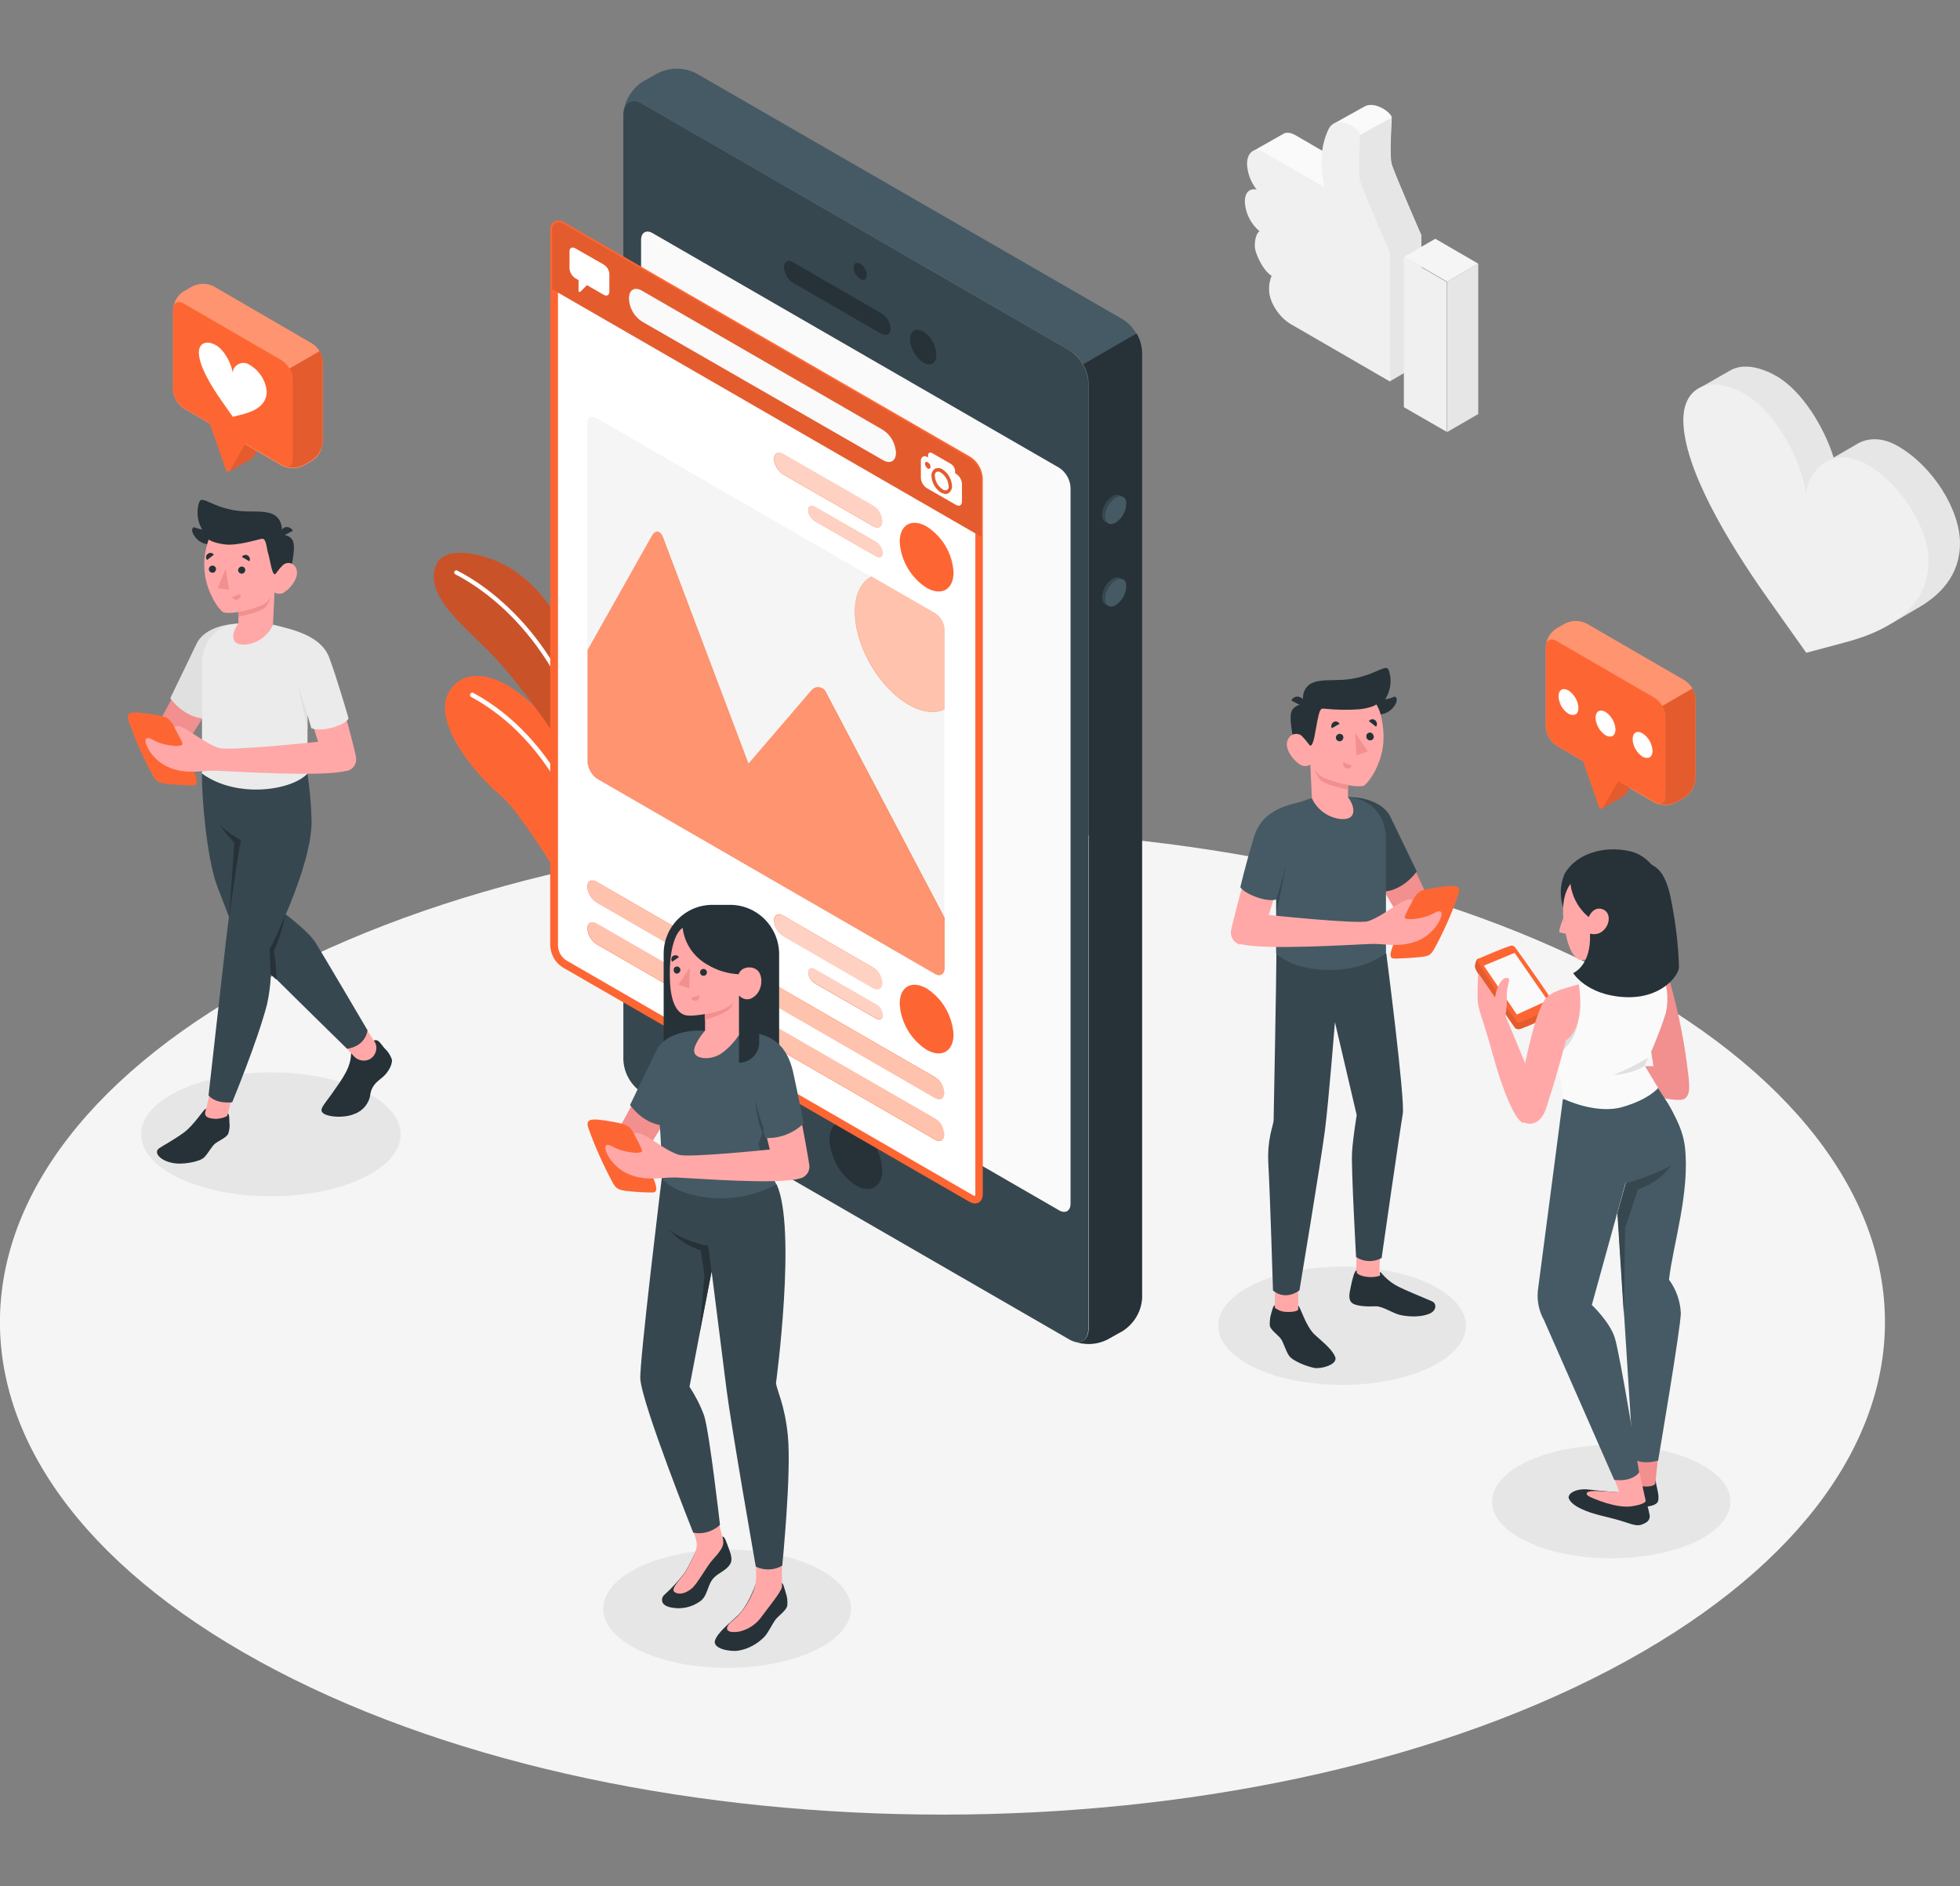 <?xml version="1.0" encoding="utf-8"?>
<!-- Generator: Adobe Illustrator 24.0.3, SVG Export Plug-In . SVG Version: 6.00 Build 0)  -->
<svg version="1.1" xmlns="http://www.w3.org/2000/svg" xmlns:xlink="http://www.w3.org/1999/xlink" x="0px" y="0px"
	 viewBox="0 0 629.8 605.9" style="enable-background:new 0 0 629.8 582.9;" xml:space="preserve">
<rect x="0" y="0" width="629.8" height="605.9" fill="#808080" stroke="none"/>
<style type="text/css">
		.st0{fill:#F5F5F5;}
	.st1{fill:#E6E6E6;}
	.st2{fill:#FD6633;}
	.st3{fill:#FFFFFF;}
	.st4{opacity:0.2;enable-background:new    ;}
	.st5{fill:#F28F8F;}
	.st6{fill:#E0E0E0;}
	.st7{fill:#263238;}
	.st8{fill:#FFA8A7;}
	.st9{fill:#37474F;}
	.st10{fill:#EBEBEB;}
	.st11{fill:#455A64;}
	.st12{opacity:0.1;enable-background:new    ;}
	.st13{fill:#FAFAFA;}
	.st14{fill:#FFFFFF;stroke:#FD6633;stroke-miterlimit:10;}
	.st15{fill:#FD6633;stroke:#FD6633;stroke-miterlimit:10;}
	.st16{opacity:0.7;}
	.st17{opacity:0.3;}
	.st18{opacity:0.6;}
	.st19{opacity:0.3;fill:#FFFFFF;enable-background:new    ;}
	.st20{fill:#F0F0F0;}

	
	#Capa_2a { animation: floatTwo 10s ease-in-out infinite forwards 0s; }
	#Capa_3a { animation: floatLeftA 8s ease-in-out infinite forwards 0.5s; }
	#Capa_4a {  }
	#Capa_5a { animation: float 6s ease-in-out infinite forwards 0s; }
	#Capa_6a { animation: float 12s ease-in-out infinite forwards 0.7s; }
	#Capa_8a { animation: float 6s ease-in-out infinite forwards 0s; }
	#Capa_7a { animation: floatTwo 5s ease-in-out infinite forwards 0.3s; }

	@keyframes float {
	0% { transform: translateY(0px); }
	50% { transform: translateY(-40px); }
	100% { transform: translateY(0px); }
	}

	@keyframes floatTwo {
	0% { transform: translateY(0px); }
	50% { transform: translateY(-20px); }
	100% { transform: translateY(0px); }
	}

	@keyframes floatLeftA {
	0% { transform: translateX(0px); }
	50% { transform: translateX(-60px); }
	100% { transform: translateX(0px); }
	}

</style>
<g id="Capa_1a">
	<g transform="translate(0 244.583)">
		<path class="st0" d="M517,292c-118.3,61.8-310,61.8-428.3,0s-118.3-161.9,0-223.7s310-61.8,428.3,0S635.2,230.2,517,292z"/>
	</g>
	<g transform="translate(45.336 322.593)">
		<ellipse class="st1" cx="41.7" cy="41.8" rx="41.7" ry="19.9"/>
		<ellipse class="st1" cx="472.4" cy="159.8" rx="38.3" ry="18.2"/>
		<ellipse class="st1" cx="188.3" cy="194.2" rx="39.8" ry="19"/>
		<ellipse class="st1" cx="385.9" cy="103.3" rx="39.8" ry="19"/>
	</g>
	<g transform="translate(139.422 155.602)">
		<path class="st2" d="M57.5,162.4c-1-11.7-27.8-55.6-36-62.4S-1.2,76,5.1,66.2s24.6-5.4,41.8,25c13.4,23.6,17.5,75.8,17.5,75.8
			L57.5,162.4z"/>
		<path class="st3" d="M61.2,161.3h0.1c0.4-0.1,0.6-0.4,0.6-0.8c0,0,0,0,0,0c-7.6-49-23.7-79.6-49.2-93.5c-0.3-0.2-0.8-0.1-1,0.3
			c-0.2,0.3-0.1,0.8,0.3,1l0,0c25.1,13.7,41,43.9,48.5,92.5C60.5,161.1,60.8,161.3,61.2,161.3z"/>
		<path class="st2" d="M54.8,105.6c0,0-21.5-37.2-39.4-54.2C5.6,42-0.5,35.9,0,28.7c0.4-5.4,4.9-8.3,14.6-5.9
			C33.9,27.5,44.3,47.1,50.9,69C55.6,84.4,54.8,105.6,54.8,105.6z"/>
		<path class="st4" d="M54.8,105.6c0,0-21.5-37.2-39.4-54.2C5.6,42-0.5,35.9,0,28.7c0.4-5.4,4.9-8.3,14.6-5.9
			C33.9,27.5,44.3,47.1,50.9,69C55.6,84.4,54.8,105.6,54.8,105.6z"/>
		<path class="st3" d="M52.3,99.5h0.1c0.4-0.1,0.7-0.4,0.6-0.8c-7.7-48.4-36.8-66.6-45.5-71c-0.3-0.2-0.8,0-0.9,0.3
			c-0.2,0.3,0,0.8,0.3,0.9c0,0,0,0,0,0c8.6,4.4,37.2,22.3,44.8,70C51.7,99.3,52,99.5,52.3,99.5z"/>
	</g>
	<g transform="translate(41.112 138.598)">
		<path class="st5" d="M15,84.2L9.5,94.3l8.5,7.3l7.8-12.4L15,84.2z"/>
		<path class="st6" d="M35.6,61.8c-5.4,0-11.4,2-13.5,6.3l-8.5,17.6c0,0,4.8,7.1,12.4,6.5L35.6,61.8z"/>
		<path class="st2" d="M15.4,95.8c-1.6-3-2-3.1-2.9-3.8s-6.8-1.5-9.2-1.7c-2.8-0.2-3.9,0.3-3.1,2.7c2.2,6.2,4.8,12.1,8,17.9
			c0.8,1,0.9,1.9,4.1,2.3c3,0.3,6.7,0.5,7.8,0.5s2.6,0.4,1.7-2.9c-1.3-3.7-2.7-7.3-4.4-10.8C16.2,97.3,15.4,95.8,15.4,95.8z"/>
		<path class="st7" d="M79,195.7c1.4-0.7,2.2,1,3.4,2.4c1.1,1,1.9,2.2,2.4,3.6c0.3,1.6-1.2,4.2-2.8,5.6s-3.5,2.4-4.1,5.5
			c-0.3,2.9-2.3,5.4-5,6.4c-3.5,1.5-8.3,1-9.9,0c-1.9-1.2-0.2-2.6,2.5-6.4c3.5-5,6.2-8.5,6.2-13.2L79,195.7z"/>
		<path class="st8" d="M76.3,191.6l2.8,4.2c1.3,1.8,0.8,4.3-1,5.6l-0.1,0.1c-1.8,1.1-4.1,0.7-5.5-0.9l-4.5-4.9L76.3,191.6z"/>
		<path class="st9" d="M23.8,110c-0.2,5.3,1.3,26.9,5,36.4s5.8,15.5,7,17.4s34.6,34.5,34.6,34.5s5.6-0.4,6.6-5.9
			c0,0-13.7-23.3-16.6-28s-13.5-12.1-13.5-12.1l1-41.7L23.8,110z"/>
		<path class="st8" d="M73.3,104.8c0-0.9-2.8-11.5-4.2-16.3L58.7,92l2.4,7.7l9.1,9.4C72.3,108.7,73.6,106.8,73.3,104.8z"/>
		
			<rect x="23.6" y="214" transform="matrix(0.222 -0.975 0.975 0.222 -189.725 197.442)" class="st8" width="10.5" height="7.2"/>
		<path class="st9" d="M23.8,110h33.9c0.7,4.9,1.2,9.9,1.3,14.9c0.3,14.7-13.4,41.3-13.4,41.3c0.7,5.9,0.4,11.9-0.9,17.8
			c-3,11.7-11.2,31.5-11.2,31.5s-5.1,0.7-7.6-2.2c0,0,4.5-40.2,5.7-50.5c1.3-11.2,4.7-31.5,4.7-31.5c-2.2-2.2-4.3-4.7-6.1-7.3
			C27.1,119.9,24.9,115.1,23.8,110"/>
		<path class="st10" d="M46.8,62.1c6.5,1.6,15.3,3.6,17.9,10.6s6.2,19.5,6.2,19.5c-1.4,2.5-9.2,4.5-12,3.1L57.7,91v18.9
			c-5.1,5.5-22.8,8.1-33.9,0V74.6c0-5.6,3.1-12.4,11.8-12.9L46.8,62.1z"/>
		<path class="st6" d="M57.7,91.1l-3.3-10.3l3.3,14.8V91.1z"/>
		<path class="st7" d="M49.2,33.2c1.2-0.1,2.4,0.3,3.2,1.1c1.4,1.4,1.1,4,0,10l-4.2,0.5L49.2,33.2z"/>
		<path class="st7" d="M24.5,31.5c-0.9,0-1.8-0.2-2.6-0.5c-1.3-0.7-1.6,0.7-0.9,2c1,1.9,2.8,3.1,4.9,3.3c0-0.2,1.2-3.3,1.2-3.3
			L24.5,31.5z"/>
		<path class="st8" d="M47.2,44.8c0.6,0.4,1.5-0.8,2.3-1.6c1-1.1,2.7-1.3,3.8-0.3c0.3,0.3,0.6,0.6,0.7,1c1.3,2.7-1.6,6.3-3.4,7.5
			c-1,0.9-2.4,1-3.5,0.3l-0.5,10.4c-1.5,3.4-4.7,5.8-8.3,6.3c-6.1,0.8-4.8-4.2-2.8-6.7V58c-1.5,0.3-3.1,0.4-4.6,0.2
			c-0.8-0.2-2.7-2.5-3.9-5.1c-2.6-5.1-3.2-11.1-1.6-16.6c2.2-9.3,12.2-9.6,18.1-5.8S47.2,44.8,47.2,44.8z"/>
		<path class="st7" d="M47.2,45.9c0.3,0,1.5-2,2.3-2.7c1.1-1-0.3-9.9-0.3-9.9c0.6-1.9,0.2-4.1-1.1-5.6c-2.1-2.3-6.3-1.9-9.3-2
			c-3.7,0-7.4-0.7-10.9-2.2c-4.3-1.9-4.6-2.1-5.2-0.2c-0.8,3.2-0.2,6.6,1.8,9.1l1.4,2.3c0,0,1.3,1.1,5.3,1.6s10.9-1.7,11.7-1.8
			c1.2-0.2,1.4,1,2,4.1C45.7,41.2,46.2,45.8,47.2,45.9z"/>
		<path class="st7" d="M49.2,33.9l3.8-2c-0.5-1-1.8-1.5-2.8-1c0,0,0,0,0,0C49.1,31.5,48.7,32.8,49.2,33.9L49.2,33.9z"/>
		<path class="st5" d="M35.6,58c2.6-0.5,5.1-1.2,7.6-2.2c1.2-0.6,2.1-1.6,2.7-2.7c-0.3,1.2-0.8,2.2-1.6,3.2
			c-1.4,1.8-8.8,3.2-8.8,3.2L35.6,58z"/>
		<path class="st7" d="M35.4,44.6c0,0.6,0.6,1.1,1.2,1.1c0.6,0,1.1-0.6,1.1-1.2c0-0.6-0.5-1.1-1.1-1.1C35.9,43.4,35.4,44,35.4,44.6
			C35.4,44.6,35.4,44.6,35.4,44.6z"/>
		<path class="st7" d="M36.6,40.3l2.4,1.4c0.4-0.7,0.1-1.5-0.6-1.9C37.8,39.5,37,39.7,36.6,40.3z"/>
		<path class="st5" d="M36.1,52.2l-2.6,1c0.3,0.7,1.1,1.1,1.8,0.8S36.4,52.9,36.1,52.2z"/>
		<path class="st7" d="M25.4,41.3l2.2-1.7c-0.4-0.6-1.3-0.8-1.9-0.3C25,39.7,24.9,40.6,25.4,41.3C25.3,41.2,25.3,41.2,25.4,41.3z"/>
		<path class="st7" d="M26,44.3c0,0.6,0.6,1.1,1.2,1.1c0.6,0,1.1-0.6,1.1-1.2c0-0.6-0.5-1.1-1.1-1.1C26.5,43.1,26,43.6,26,44.3z"/>
		<path class="st5" d="M31.4,44.1l1.1,6.7l-3.7-0.4L31.4,44.1z"/>
		<path class="st7" d="M24.9,218.5l0.2-1c-0.7,0.1-3.9,5.4-7.1,7.7c-3.4,2.5-6.4,4-8,5.1c-2.1,1.5,0.9,4.6,6,4.9
			c2.5,0.1,7.1-0.6,8.5-2s2.4-3.6,3.6-4.5s3.4-1.8,4.1-3c0.4-1.2,0.6-2.5,0.4-3.8c0-1.3-0.1-2.8-0.5-2.8l-0.2,0.8
			c-1.3,0.7-2.8,1-4.2,0.9C26.6,220.7,24.3,220.5,24.9,218.5z"/>
		<path class="st7" d="M32.5,156c0,0,3-21.4,3.8-24.7c-2.4-1.3-4.7-2.9-6.7-4.8c1.4,2,2.9,3.9,4.6,5.7L32.5,156z"/>
		<path class="st7" d="M50.6,155.2c0,0-3.6,9-5.1,11c0,0,0.4,6.9,0.3,8.2l1.9,1.7c0-3.1-0.2-6.2-0.8-9.2
			C48.6,163.1,49.8,159.2,50.6,155.2z"/>
		<path class="st8" d="M61.1,99.7c0,0-28.5,3-31.8,2s-7.8-4.3-10.2-5.8S15,94.4,15,95s2.1,3.7,2.5,5s-2.2,1.3-5.8,0.5
			s-5-2.8-5.9-1.7s2,7.1,7.8,9.3s10.2,0.7,15.1,0.9s34.8,2.1,41.5,0c0.4-2.2-0.5-4.4-2.3-5.7C65.9,101.7,63.6,100.5,61.1,99.7z"/>
	</g>
	<g transform="translate(395.546 192.64)">
		<path class="st5" d="M58.8,86.1l4.6,9.9l-8.5,7.3l-7.4-12.5L58.8,86.1z"/>
		<path class="st9" d="M37.7,63.4c5.4,0,11.4,2,13.5,6.3s8.5,17.6,8.5,17.6s-4.8,7.1-12.4,6.5L37.7,63.4z"/>
		<rect x="14.1" y="220.6" class="st8" width="7.5" height="11"/>
		
			<rect x="38.7" y="208.9" transform="matrix(3.437623e-02 -0.999 0.999 3.437623e-02 -169.903 249.525)" class="st8" width="11" height="7.5"/>
		<path class="st9" d="M14.6,113.6c0,7.2-0.9,53.7-0.9,53.7c-0.2,2.1-2.1,5.9-1.7,13.8c0.6,10.8,1.5,40.8,1.5,40.8s3.5,3.5,8.5,0
			c0,0,6.8-40.8,8.2-51.5c1.2-9.3,3.2-34.7,3.2-34.7l7,29.9c0,0-1.2,7.1-1.5,12s1.3,33.6,1.3,33.6c2.5,1.6,5.6,1.7,8.2,0.3
			c0,0,6-41.8,6.8-46.3s-5.3-51.6-5.3-51.6L14.6,113.6z"/>
		<path class="st11" d="M25.9,63.8h-0.1c-6.7,1.7-11.3,7.7-11.3,14.5v35.3c5.3,5.7,23.7,8.5,35.3,0V76.9c0-5.9-3.3-12.9-12.3-13.4
			L25.9,63.8z"/>
		<path class="st7" d="M23.4,33.7c-1.2-0.1-2.4,0.3-3.3,1.2c-1.4,1.4-1.1,4.2,0,10.4l4.4,0.5L23.4,33.7z"/>
		<path class="st7" d="M49.1,32c0.9,0,1.9-0.2,2.8-0.6c1.4-0.8,1.7,0.8,1,2.1c-1,1.9-2.9,3.2-5.1,3.4c0-0.2-1.3-3.4-1.3-3.4L49.1,32
			z"/>
		<path class="st8" d="M25.5,45.8c-0.7,0.4-1.6-0.9-2.4-1.7c-1-1.2-2.8-1.3-4-0.3c-0.3,0.3-0.6,0.7-0.8,1.1
			c-1.4,2.8,1.7,6.6,3.5,7.8c1,0.9,2.5,1,3.7,0.3l0.5,10.8c1.6,3.5,4.9,6,8.7,6.6c6.3,0.9,5-4.4,2.9-6.9v-3.9
			c1.6,0.3,3.2,0.4,4.8,0.3c0.8-0.2,2.8-2.6,4.1-5.3c1.4-3,3.8-8.3,1.7-17.3c-2.3-9.7-12.7-10-18.8-6.1S25.5,45.8,25.5,45.8z"/>
		<path class="st7" d="M25.5,46.9c-0.3,0-1.6-2.1-2.4-2.8c-1.1-1,0.3-10.3,0.3-10.3s-1.1-3.5,1.1-5.9s6.6-1.9,9.7-2.1
			c3.9,0,7.7-0.8,11.3-2.3c4.5-1.9,4.8-2.2,5.4-0.2c0.9,3.3,0.2,6.8-1.9,9.5l-2.2,0.8c0,0-1.2,1.1-5.4,1.6
			c-3.9,0.3-7.7,0.2-11.6-0.2c-1.2-0.2-1.4,1-2.1,4.2C27.1,42.1,26.6,46.9,25.5,46.9z"/>
		<path class="st7" d="M23.4,34.5l-4-2.1c0.5-1.1,1.8-1.6,2.9-1c0,0,0.1,0,0.1,0C23.5,32,24,33.3,23.4,34.5z"/>
		<path class="st5" d="M37.6,59.5c-2.7-0.5-5.4-1.3-7.9-2.3c-1.2-0.6-2.2-1.6-2.8-2.8c0.3,1.2,0.9,2.3,1.6,3.3
			c1.5,1.9,9.1,3.3,9.1,3.3L37.6,59.5z"/>
		<path class="st7" d="M36.1,44.3c0,0.7-0.6,1.2-1.2,1.2c-0.7,0-1.2-0.6-1.2-1.2c0-0.6,0.6-1.2,1.2-1.2
			C35.6,43.1,36.2,43.6,36.1,44.3z"/>
		<path class="st7" d="M34.9,39.9l-2.5,1.4c-0.4-0.7-0.1-1.6,0.6-2C33.7,38.9,34.5,39.2,34.9,39.9C34.9,39.9,34.9,39.9,34.9,39.9
			L34.9,39.9z"/>
		<path class="st5" d="M36.1,52.3l2.7,1c-0.2,0.7-1,1.1-1.8,0.9c0,0,0,0,0,0C36.2,53.9,35.8,53,36.1,52.3z"/>
		<path class="st7" d="M46.6,40.8l-2.3-1.8c0.5-0.6,1.3-0.8,2-0.3c0,0,0,0,0,0C47,39.3,47.1,40.2,46.6,40.8L46.6,40.8z"/>
		<path class="st7" d="M45.9,44c0,0.7-0.5,1.2-1.2,1.2c-0.7,0-1.2-0.6-1.2-1.2c-0.1-0.7,0.4-1.2,1-1.3s1.2,0.4,1.3,1
			C45.9,43.8,45.9,43.9,45.9,44L45.9,44z"/>
		<path class="st5" d="M39.9,42.9l0.4,7.1l3.7-1.3L39.9,42.9z"/>
		<path class="st7" d="M21.6,227.9v-1.1c0.7,0.3,2.4,6.7,5.4,9.4c2.4,2.2,5.6,4.7,6.5,7.1s-4.5,3.9-6.7,3.5c-2.6-0.5-7.1-2.3-8.2-4
			s-1.7-4.2-2.6-5.4s-3-2.6-3.5-4c-0.1-1.3,0-2.7,0.4-4c0.4-1.3,0.7-2.8,1.2-2.7v0.8c1.1,0.8,2.4,1.3,3.8,1.3
			C19,228.9,21.7,228.7,21.6,227.9z"/>
		<path class="st7" d="M47.8,216c0.4,0,0.7,0.6,1.6,1.5c1.3,1.3,2.8,2.4,4.4,3.2c2.8,1.4,8.3,3.6,10.8,4.7c1.5,0.7,1.4,2.6-0.1,3.6
			s-5.5,1.8-10.1,0.8c-2.5-0.6-5.8-2.9-7.9-2.8s-6,0.1-7.5-1s-0.9-3.3-0.5-5.3s1.2-5.4,1.9-5.2v0.7c0.9,1.4,5.5,1.9,7.5,0.9
			L47.8,216z"/>
		<path class="st2" d="M57.9,97.5c1.6-3,2-3.1,2.9-3.8s6.8-1.5,9.2-1.7c2.8-0.2,3.9,0.3,3.1,2.7c-2.2,6.2-4.8,12.1-8,17.9
			c-0.8,1-0.9,1.9-4.1,2.2s-6.7,0.5-7.8,0.5s-2.6,0.3-1.6-2.9c1.3-3.7,2.7-7.3,4.4-10.8C57.1,99,57.9,97.5,57.9,97.5z"/>
		<path class="st8" d="M0,106.4c0.1-0.9,2.8-11.5,4.2-16.3l10.3,3.6l-2.4,7.7l-9.1,9.4C1.1,110.4-0.3,108.5,0,106.4z"/>
		<path class="st8" d="M12.2,101.3c0,0,28.5,3,31.8,2s7.8-4.4,10.2-5.8s4.1-1.5,4.1-0.9s-2.1,3.7-2.5,5s2.2,1.3,5.8,0.5
			s5-2.8,5.9-1.7s-2,7.1-7.8,9.3s-10.2,0.7-15.1,0.9s-34.8,2.1-41.5,0c-0.4-2.2,0.5-4.4,2.3-5.7C7.5,103.4,9.8,102.1,12.2,101.3z"/>
		<path class="st11" d="M23.6,64.6C19.1,66,10.2,66.8,7.3,76.5S3,92.4,3,92.4c1.7,2.3,8.5,4.9,11.6,3.9L23.6,64.6z"/>
		<path class="st9" d="M14.6,96.3l3.1-10.9l-3.1,15.3V96.3z"/>
	</g>
	<g transform="translate(473.898 250.908)">
		<path class="st2" d="M0.5,60.9c0.1,0.2,1.3,2.2,1.3,2.2L7.4,71l5.4,8.1c0.3,0.5,1,0.7,1.6,0.6l0.4-0.1c1.9-0.7,4.7-1.9,8.4-3.6
			c3-1.4,2.8-1.8,2.8-2.3c0-0.4,0-0.8,0-1.2l0,0c-0.6-1.2-2.5-4.1-5-7.7c-4.5-6.5-6.6-9.4-8-11.3c-0.4-0.6-1.1-0.8-1.8-0.5
			c-2.4,0.8-7.3,2.9-9.9,4H1.1C-0.3,57.6,0.5,60.8,0.5,60.9z"/>
		<path class="st2" d="M0.4,60.7l1.4,2.4l5.4,8.1l5.6,7.9c0.3,0.5,1,0.7,1.6,0.5l0.4-0.1c1.9-0.7,4.7-1.9,8.4-3.6
			c3-1.4,2.8-1.8,2.8-2.3c0-0.4,0-0.8,0-1.2l0,0c-2.8,1.2-11.8,5.5-12.1,5.3c-0.7-0.3-6.8-10-10-15c-1.6-2.5-2.3-3.5-2.8-4.4
			c-0.3-0.4-0.3-1,0.1-1.3c0,0,0.1-0.1,0.1-0.1h0.1c-0.6,0.3-1.1,1-1.2,1.7C-0.1,59.2,0,60,0.4,60.7L0.4,60.7z"/>
		<path class="st12" d="M0.4,60.7l1.4,2.4l5.4,8.1l5.6,7.9c0.3,0.5,1,0.7,1.6,0.5l0.4-0.1c1.9-0.7,4.7-1.9,8.4-3.6
			c3-1.4,2.8-1.8,2.8-2.3c0-0.4,0-0.8,0-1.2l0,0c-2.8,1.2-11.8,5.5-12.1,5.3c-0.7-0.3-6.8-10-10-15c-1.6-2.5-2.3-3.5-2.8-4.4
			c-0.3-0.4-0.3-1,0.1-1.3c0,0,0.1-0.1,0.1-0.1h0.1c-0.6,0.3-1.1,1-1.2,1.7C-0.1,59.2,0,60,0.4,60.7L0.4,60.7z"/>
		<path class="st13" d="M12.8,55.2l-9.9,4.1l10.6,15.7l9.9-4.5L12.8,55.2z"/>
		<path class="st8" d="M15.6,109.9c-2.7-0.8-6.8-10.9-9.9-22.3S1,73.6,0.9,70s0.2-8.3,0.2-8.3l5.4,7.8c0.2-1.5,0.7-3,1.4-4.3
			c0.7-1.4,2-2.5,3-1.7c0.6,0.5-0.9,2.4-0.6,6.7c0,1.7-0.1,3.4-0.5,5.1l10,24.1L15.6,109.9z"/>
		<path class="st5" d="M55.7,59.8c3.1-0.9,5.8,0.8,7.3,5.8c2.6,9.4,4.5,19,5.6,28.8c0.4,3.5,0.9,7.7-2.4,8
			c-2.5,0.3-9.9-1.2-11.2-2.4c-1.7-1.7-1.4-8.4-1.4-8.4h3.8c0,0-0.8-5.3-1.1-6.9c-0.8-5.4-2.1-12.2-2.1-12.2L55.7,59.8z"/>
		<path class="st8" d="M37.2,54.9l1.3,11.3l11.2,1.3l-1.6-15L37.2,54.9z"/>
		<path class="st7" d="M61.1,38.4c-0.9-10.4-6.6-14.7-11-15.8c-8.8-2.1-17.6,0.9-21.2,7.1c-1.7,3.9-1.7,8.3,0,12.2
			C30.9,46.3,61,38.4,61.1,38.4"/>
		<path class="st8" d="M28.4,44c0,0-1.6,4.3-1.2,4.6c0.7,0.2,1.4,0.4,2.1,0.4L28.4,44z"/>
		<path class="st8" d="M33.2,30.4c-2.1,1.8-5.6,5.1-4.7,14.1c1,9.3,3.3,11.9,4.8,12.8c1,0.6,5.5-0.5,7.6-1.7
			c2.6-1.5,8.4-5.5,10.1-10.9c2.1-6.3,1-13.8-3.5-15.8C42.8,27,37.4,27.5,33.2,30.4z"/>
		<path class="st7" d="M30.6,30.6c-0.1,5.1,2.1,9.9,6,13.1c0,0,1.3-3.4,4.2-2.6s2.8,4.6,0.7,6.7c-1.1,1.2-2.8,1.7-4.4,1.2
			c0.4,2.7,1.7,5.1,3.6,7.1c6.2,1.4,12.7-0.8,16.7-5.8c6.5-7.7,4.5-20.1-5.5-23.7C44.6,23.7,36.3,25.3,30.6,30.6L30.6,30.6z"/>
		<path class="st7" d="M51,225l-4.8,6.7c2.2,1,4.6,1.5,7,1.4c4.3,0.2,5.5-1.2,5.6-1.6c0.7-1.6-0.4-4.4-0.7-6.8L51,225z"/>
		<path class="st7" d="M46.5,228.5c0,0-5.8-0.4-9.9-0.9s-7.2,1.4-6.3,3.1s3.2,3,6.6,4.2c2.9,1,6.5,1.7,9.6,2.6s5.2,2,7,1.4
			c2-0.7,2.8-1.5,2.7-3c-0.4-2.1-1-4.1-1.6-6.1L46.5,228.5z"/>
		<path class="st5" d="M58.8,218.2c0,0-0.7,6.1-0.8,7.4s-5.9,1.7-7.1-0.7l-0.2-7.4L58.8,218.2z"/>
		<path class="st8" d="M52.9,222l2,9.2c0,0,0.2,1.1-4.6,1.8s-12.3-2.5-13.6-3.2s-1.4-2,3.3-1.7s6.4,0.3,6.4,0.3l-1.5-4.1L52.9,222z"
			/>
		<path class="st11" d="M58.8,98.6c4,6.3,7.8,11.8,8.7,18.8c1.7,14.8-3.9,31.8-5.1,42.8c2.3,3.1,3.6,6.8,3.8,10.7
			c0,4.5-7.3,47.4-7.3,47.4s-5.3,1.6-8-0.7l-5-78.8l2.7-9.6L58.8,98.6z"/>
		<path class="st9" d="M45.8,138.8l2.7-9.6c5-1.3,9.8-3.2,14.4-5.6c0,0-2.7,4.9-10.5,7.6l-4.1,12.3l-0.4,28.2L45.8,138.8z"/>
		<path class="st11" d="M58.8,98.6c2.1,3.5,7.3,9.5,6.2,15.3c-1.3,7.1-5.1,11.9-16.6,15.3l-10.8,39.1c0,0,5.6,5.3,7.3,10.3
			s7.9,43.5,7.9,43.5s-1.9,3.1-8,2.4c0,0-21.2-48.3-22.6-51.4c-1.8-3.2-2.4-6.9-1.8-10.5c0.7-5.1,7.9-60.4,7.9-60.4L58.8,98.6z"/>
		<path class="st13" d="M60.8,63.3c-0.9-2.4-3.3-3.8-5.8-3.4c-7.5,2-19.2,4.7-21.4,5.4l0,0c0,0,1,14.5-7.7,19.6
			c0.4,3.2,2.6,17.2,2.6,17.2s10.4,5.1,19,2.6s11.4-6.1,11.4-6.1l-4.2-7c0.9-2.3,4.5-10,6.7-17.2C62.2,70.8,62,66.9,60.8,63.3
			L60.8,63.3z"/>
		<path class="st6" d="M55.7,88.9c-3.6,2.1-7.3,4-11.2,5.5c3.5-0.1,7-1.1,10-2.8L55.7,88.9z"/>
		<path class="st6" d="M26,83.8c3.1-1.4,5.6-3.8,7.2-6.8c-0.5,4.6-3.2,8.8-7.2,11.2V83.8z"/>
		<path class="st8" d="M33.4,65.3c-4.7,1.4-7.7,1.9-10.2,4.1c-3.4,3-6.8,20.1-7.5,23.6c-1.2,6.1-2.6,12.5-1.3,15.3
			c1,2.1,6.2,3.6,8.5-3.1c0.5-1.4,0.6-2.1,1-3.3c2.2-6.4,5.4-18.6,5.4-18.6S35.7,79.9,33.4,65.3z"/>
		<path class="st7" d="M56.3,26.6c1.7,1,4.7,1.9,6.6,10.7c1.5,7.4,2.5,14.9,2.7,22.5c-0.1,2.7-5.7,10.3-17.7,9.6s-16.3-7.7-16.3-7.7
			s5.9-2.4,5.4-12.7c0,0,2.1,4.1,7.8,2S56.3,26.6,56.3,26.6z"/>
	</g>
</g>
<g id="Capa_2a">
	<g>
		<path class="st9" d="M206.4,33.3l137.2,79.2c3.6,2.4,5.9,6.3,6.1,10.6v303.7c0,3.9-2.7,5.5-6.1,3.5l-137.2-79.2
			c-3.6-2.4-5.9-6.3-6.1-10.6V36.8C200.3,32.9,203.1,31.3,206.4,33.3z"/>
		<path class="st11" d="M343.7,112.5L206.4,33.3c-3-1.7-5.5-0.6-6,2.4c0.6-3.9,2.8-7.3,6-9.4l5-2.8c3.8-1.9,8.4-1.9,12.2,0
			l137.2,79.1c1.8,1.1,3.3,2.7,4.3,4.6L348,117C346.9,115.2,345.5,113.6,343.7,112.5z"/>
		<path class="st7" d="M367,416.9c-0.2,4.3-2.5,8.2-6.1,10.6l-5,2.8c-3.5,1.8-7.6,1.9-11.2,0.5c2.8,1.1,5.1-0.5,5.1-4V123
			c-0.1-2.1-0.7-4.2-1.8-6l17.2-9.9c1.1,1.8,1.7,3.9,1.8,6L367,416.9z"/>
		<path class="st13" d="M340.4,150.3L209.7,74.9c-2-1.2-3.7-0.2-3.7,2.1V307c0.1,2.6,1.5,4.9,3.7,6.4l130.6,75.4
			c2,1.2,3.7,0.2,3.7-2.1V156.7C343.9,154.1,342.5,151.7,340.4,150.3z"/>
		<path class="st7" d="M276.4,84.7c1.3,0.8,2.1,2.2,2.1,3.7c0,1.4-1,1.9-2.1,1.2c-1.3-0.8-2.1-2.2-2.1-3.7
			C274.3,84.5,275.2,84,276.4,84.7z"/>
		<path class="st7" d="M296.7,106.5c2.5,1.7,4.1,4.4,4.2,7.5c0,2.7-1.9,3.9-4.2,2.5c-2.5-1.7-4.1-4.4-4.3-7.5
			C292.4,106.3,294.4,105.2,296.7,106.5z"/>
		<path class="st7" d="M286.2,105.6c0,1.8-1.4,2.5-3.1,1.6l-28.2-16.3c-1.8-1.1-2.9-3-3-5.1c0-1.8,1.4-2.5,3-1.5l28.2,16.3
			C284.9,101.6,286.1,103.5,286.2,105.6z"/>
		<path class="st9" d="M357.5,159.4c-2,1.3-3.3,3.5-3.4,6c0,2.2,1.5,3.1,3.4,2c2-1.3,3.3-3.5,3.4-6
			C360.9,159.2,359.4,158.3,357.5,159.4z"/>
		<path class="st9" d="M357.5,185.9c-2,1.3-3.3,3.5-3.4,6c0,2.2,1.5,3.1,3.4,2c2-1.3,3.3-3.5,3.4-5.9
			C360.9,185.7,359.4,184.8,357.5,185.9z"/>
		<path class="st11" d="M358.5,159.9c-2,1.3-3.3,3.5-3.4,6c0,2.2,1.5,3.1,3.4,2c2-1.3,3.3-3.5,3.4-6
			C362,159.7,360.4,158.8,358.5,159.9z"/>
		<path class="st11" d="M358.5,186.4c-2,1.3-3.3,3.5-3.4,6c0,2.2,1.5,3.1,3.4,2c2-1.3,3.3-3.5,3.4-6
			C362,186.2,360.4,185.3,358.5,186.4z"/>
		<path class="st7" d="M275,361.2c5,3.3,8.1,8.7,8.5,14.7c0,5.4-3.8,7.6-8.5,4.9c-5-3.3-8.1-8.7-8.5-14.7
			C266.6,360.7,270.4,358.5,275,361.2z"/>
	</g>
</g>
<g id="Capa_3a">
	<g>
		<path class="st14" d="M313.3,385.4c1.2,0,1.3-1.4,1.3-1.9V153.6c-0.1-2.3-1.4-4.5-3.3-5.7L180.6,72.5c-0.4-0.2-0.8-0.4-1.3-0.4
			c-1.2,0-1.3,1.3-1.3,1.9v230c0.1,2.3,1.4,4.4,3.3,5.7L312,385C312.4,385.3,312.8,385.4,313.3,385.4L313.3,385.4z"/>
		<path class="st15" d="M179.4,72.8c-0.5,0-0.6,0.7-0.6,1.2v229.9c0.1,2.1,1.2,4,3,5.1l130.6,75.4c0.3,0.2,0.6,0.3,0.9,0.3
			c0.5,0,0.6-0.8,0.6-1.2V153.6c-0.1-2.1-1.2-4-3-5.1L180.3,73.1C180,72.9,179.7,72.8,179.4,72.8 M179.4,71.3c0.6,0,1.1,0.2,1.6,0.5
			l130.6,75.4c2.2,1.4,3.5,3.8,3.7,6.4v229.9c0,1.7-0.8,2.6-2,2.6c-0.6,0-1.1-0.2-1.6-0.5L181,310.3c-2.2-1.4-3.5-3.8-3.7-6.4V74
			C177.3,72.3,178.2,71.3,179.4,71.3L179.4,71.3z"/>
		<path class="st2" d="M177.4,74c0-2.3,1.6-3.3,3.7-2.1l130.6,75.4c2.2,1.4,3.5,3.8,3.7,6.4v18.8l-138-79.6V74z"/>
		<path class="st12" d="M177.4,74c0-2.3,1.6-3.3,3.7-2.1l130.6,75.4c2.2,1.4,3.5,3.8,3.7,6.4v18.8l-138-79.6V74z"/>
		<path class="st3" d="M300.9,151.6c0.5-0.2,1-0.1,1.4,0.2c1.5,1,2.4,2.6,2.5,4.3c0.2,0.6-0.2,1.3-0.8,1.4c-0.4,0.1-0.8,0-1.1-0.3
			c-1.5-1-2.4-2.6-2.5-4.3C300.3,152.4,300.5,151.9,300.9,151.6z"/>
		<path class="st3" d="M297.9,146.8l0.3,0.2v-0.6c0-0.9,0.6-1.3,1.4-0.8l5.9,3.4c0.8,0.5,1.4,1.4,1.4,2.4v0.6l0.3,0.2
			c1.1,0.7,1.8,1.9,1.9,3.2v5.7c0,1.2-0.8,1.7-1.9,1.1l-9.4-5.4c-1.1-0.7-1.8-1.9-1.9-3.2v-5.8C296.1,146.7,296.9,146.2,297.9,146.8
			z M302.3,158.2c0.5,0.3,1,0.4,1.5,0.5c0.3,0,0.7-0.1,1-0.3c0.7-0.5,1.2-1.4,1.1-2.3c-0.1-2.1-1.2-4.1-3-5.3
			c-0.7-0.5-1.7-0.6-2.5-0.2c-0.7,0.5-1.2,1.4-1.1,2.3C299.4,155,300.5,157,302.3,158.2L302.3,158.2z M298.1,150.5
			c0.2,0.2,0.6,0.1,0.8-0.1c0.1-0.1,0.1-0.3,0.1-0.4c0-0.6-0.3-1.2-0.9-1.5c-0.2-0.2-0.6-0.2-0.8,0.1c-0.1,0.1-0.1,0.3-0.1,0.4
			C297.3,149.6,297.6,150.2,298.1,150.5L298.1,150.5z"/>
		<path class="st3" d="M184.9,79.8L194,85c1.1,0.7,1.8,1.9,1.8,3.1v5.6c0,1.1-0.8,1.6-1.8,1l-5.4-3.1l-2.1,2.1
			c-0.1,0.1-0.4,0.1-0.5,0c-0.1-0.1-0.1-0.1-0.1-0.2v-3.5l-1-0.6c-1.1-0.7-1.8-1.9-1.9-3.1v-5.6C183,79.6,183.9,79.2,184.9,79.8z"/>
		<path class="st2" d="M297.7,169.1c-4.8-2.7-8.6-0.5-8.6,4.9c0.3,6,3.6,11.6,8.6,14.8c4.8,2.8,8.7,0.6,8.7-4.9
			C306.1,177.9,302.8,172.3,297.7,169.1L297.7,169.1z"/>
		<path class="st2" d="M280.5,162.4l-28.7-16.5c-1.7-1-3.1-0.3-3.1,1.5c0.2,2.1,1.3,4,3.1,5.1l28.7,16.5c1.7,1,3,0.3,3-1.5
			C283.4,165.4,282.3,163.5,280.5,162.4z"/>
		<g transform="translate(71.479 123.482)" class="st16">
			<path class="st3" d="M209.1,38.9l-28.7-16.5c-1.7-1-3.1-0.3-3.1,1.5c0.2,2.1,1.3,4,3.1,5.1l28.7,16.5c1.7,1,3,0.3,3-1.5
				C212,41.9,210.8,40.1,209.1,38.9z"/>
		</g>
		<path class="st2" d="M281.5,174.1l-19.7-11.3c-1.2-0.7-2.1-0.2-2.1,1.1c0.1,1.4,0.9,2.7,2.1,3.5l19.7,11.3
			c1.2,0.7,2.1,0.2,2.1-1.1C283.5,176.2,282.7,174.9,281.5,174.1z"/>
		<g transform="translate(82.418 140.603)" class="st16">
			<path class="st3" d="M199.1,33.5l-19.7-11.3c-1.2-0.7-2.1-0.2-2.1,1.1c0.1,1.4,0.9,2.7,2.1,3.5l19.7,11.3
				c1.2,0.7,2.1,0.2,2.1-1.1C201.1,35.6,200.3,34.3,199.1,33.5z"/>
		</g>
		<path class="st2" d="M297.7,317.5c-4.8-2.7-8.6-0.5-8.6,4.9c0.3,6,3.6,11.6,8.6,14.8c4.8,2.8,8.7,0.6,8.7-4.9
			C306,326.3,302.8,320.7,297.7,317.5L297.7,317.5z"/>
		<path class="st2" d="M280.5,310.8l-28.7-16.6c-1.7-1-3.1-0.3-3.1,1.5c0.2,2.1,1.3,4,3.1,5.1l28.7,16.6c1.7,1,3,0.3,3-1.6
			C283.4,313.8,282.3,311.9,280.5,310.8z"/>
		<g transform="translate(71.479 271.888)" class="st16">
			<path class="st3" d="M209.1,39l-28.7-16.6c-1.7-1-3.1-0.3-3.1,1.5c0.2,2.1,1.3,4,3.1,5.1l28.7,16.6c1.7,1,3,0.3,3-1.6
				C212,41.9,210.8,40.1,209.1,39z"/>
		</g>
		<path class="st2" d="M281.5,322.6l-19.7-11.3c-1.2-0.7-2.1-0.2-2.1,1.1c0.1,1.4,0.9,2.7,2.1,3.5l19.7,11.3
			c1.2,0.7,2.1,0.2,2.1-1.1C283.5,324.6,282.7,323.3,281.5,322.6L281.5,322.6z"/>
		<g transform="translate(82.418 289.008)" class="st16">
			<path class="st3" d="M199.1,33.5l-19.7-11.3c-1.2-0.7-2.1-0.2-2.1,1.1c0.1,1.4,0.9,2.7,2.1,3.5l19.7,11.3
				c1.2,0.7,2.1,0.2,2.1-1.1C201.1,35.6,200.3,34.3,199.1,33.5L199.1,33.5z"/>
		</g>
		<path class="st0" d="M300.4,197.1l-108.6-62.7c-1.7-1-3.1-0.2-3.1,1.8v108.4c0.1,2.2,1.3,4.1,3.1,5.3l108.6,63c1.7,1,3,0.2,3-1.8
			V202.4C303.3,200.2,302.2,198.2,300.4,197.1z"/>
		<path class="st2" d="M260.6,221.9c0.8-1.2,2.5-1.5,3.8-0.7c0.4,0.3,0.8,0.7,1,1.2l38.1,72.4v16.3c0,1.9-1.4,2.7-3,1.8l-108.6-62.7
			c-1.8-1.2-2.9-3.2-3.1-5.3v-36.1l20.6-36.6c1.1-2,2.7-1.9,3.6,0.3l27.5,72.8L260.6,221.9z"/>
		<g transform="translate(11.419 148.735)" class="st17">
			<path class="st3" d="M249.1,73.2c0.8-1.2,2.5-1.5,3.8-0.7c0.4,0.3,0.8,0.7,1,1.2l38.1,72.4v16.3c0,1.9-1.4,2.7-3,1.8l-108.6-62.7
				c-1.8-1.2-2.9-3.2-3.1-5.3V60l20.6-36.6c1.1-2,2.7-1.9,3.6,0.3L229,96.4L249.1,73.2z"/>
		</g>
		<path class="st2" d="M292,226.4c-9.6-5.5-17.3-18.9-17.3-29.9c0-5.6,2-9.5,5.3-11.3l20.5,11.8c1.8,1.2,2.9,3.1,3,5.3v25.6
			C300.4,229.3,296.4,228.9,292,226.4z"/>
		<g transform="translate(97.337 163.277)" class="st18">
			<path class="st3" d="M194.7,63.1c-9.6-5.5-17.3-18.9-17.3-29.9c0-5.6,2-9.5,5.3-11.3l20.5,11.8c1.8,1.2,2.9,3.1,3,5.3v25.6
				C203.1,66,199.1,65.6,194.7,63.1z"/>
		</g>
		<path class="st2" d="M300.4,346l-108.6-62.7c-1.7-1-3.1-0.3-3.1,1.6c0.2,2.1,1.3,4,3.1,5.1l108.6,62.7c1.7,1,3,0.3,3-1.6
			C303.3,349,302.2,347.1,300.4,346z"/>
		<g transform="translate(11.461 260.963)" class="st18">
			<path class="st3" d="M288.9,85.1L180.4,22.4c-1.7-1-3.1-0.3-3.1,1.6c0.2,2.1,1.3,4,3.1,5.1l108.6,62.7c1.7,1,3,0.3,3-1.6
				C291.9,88.1,290.7,86.2,288.9,85.1z"/>
		</g>
		<path class="st2" d="M300.4,359.3l-108.6-62.6c-1.7-1-3.1-0.3-3.1,1.6c0.2,2.1,1.3,4,3.1,5.1l108.6,62.7c1.7,1,3,0.3,3-1.6
			C303.3,362.3,302.2,360.4,300.4,359.3z"/>
		<g transform="translate(11.461 274.245)" class="st18">
			<path class="st3" d="M288.9,85L180.4,22.4c-1.7-1-3.1-0.3-3.1,1.6c0.2,2.1,1.3,4,3.1,5.1l108.6,62.7c1.7,1,3,0.3,3-1.6
				C291.9,88.1,290.7,86.2,288.9,85z"/>
		</g>
		<path class="st13" d="M283.7,138.1l-77.4-44.7c-2.4-1.4-4.2-0.3-4.2,2.5l0,0c0.1,3,1.7,5.8,4.2,7.4l77.4,44.5
			c2.4,1.4,4.2,0.3,4.2-2.4C287.7,142.4,286.2,139.7,283.7,138.1L283.7,138.1z"/>
	</g>
</g>
<g id="Capa_4a">
	<g transform="translate(188.854 268.674)">
		<path class="st8" d="M71.2,105.6c-0.1-0.9-1.8-10.8-3-16.3l-11.6,3.6l1.9,7.7l9.7,9.3C70.1,109.5,71.5,107.6,71.2,105.6z"/>
		<path class="st7" d="M45.7,22h-5.6c-8.7,0-15.7,7-15.7,15.7v40h37.1v-40C61.4,29,54.4,22,45.7,22C45.7,22,45.7,22,45.7,22z"/>
		<path class="st5" d="M15,84.8L9.5,94.9l8.6,7.3l7.8-12.4L15,84.8z"/>
		<path class="st11" d="M35.6,62.4c-5.4,0-11.4,2-13.5,6.3l-8.5,17.6c0,0,4.8,7.1,12.4,6.6L35.6,62.4z"/>
		<path class="st7" d="M31.2,236.5c-1.9,2.5-4,4.8-6.3,6.9c-0.4,0.3-0.7,0.7-0.9,1.1c-0.2,0.7-0.6,2.5,2.7,3.2
			c3.3,0.7,6.8,0,9.6-2.1c2.4-1.9,2.1-5.3,4.3-7.5c1.6-1.6,3.9-2.3,5.1-4.2c0.9-1.4,0.4-3.1-0.4-5.2s-1.3-4-2.1-3.7l0.3,1
			c-0.8,1.7-5.6,2.7-8,1.9C34.2,231,32.8,233.8,31.2,236.5z"/>
		<path class="st8" d="M29.3,239L29.3,239c0.7-0.8,1.3-1.6,1.9-2.4c1.2-2.1,2.4-4.2,3.3-6.5c0.6-1.3,0.7-2.8,0.3-4.2l-1.6-5.4
			l8.5-1.9l1.8,7.6l0,0c0.4,1.7-0.9,3.5-3.2,6s-5,8-7.1,9.6s-3.8,1.7-4.9,1.2S27.1,241.8,29.3,239z"/>
		<path class="st7" d="M54,241.3v-1.2c-0.5,1.4-2.7,7.4-6,10.4c-2.6,2.4-6.2,5.2-7.1,7.8c-0.9,2.7,5,3.7,7.4,3.3
			c3.3-0.5,6.3-2.2,8.6-4.6c1.4-1.7,2.3-3.8,3.3-5.2s3.3-2.8,3.9-4.5c0.2-1.5,0-3-0.5-4.4c-0.4-1.4-0.8-3.1-1.3-3v1
			c-1.2,0.9-2.7,1.4-4.2,1.4C56.9,242.5,54,242.2,54,241.3z"/>
		<path class="st8" d="M45.7,252.7l2.4-2.1c2.2-2.3,3.9-5.1,5.1-8.1c0.6-1.4,0.9-2.9,0.9-4.4v-4.8h8.3v7.7l0,0v0.2l0,0
			c-0.4,1.7-4.2,6.3-6.4,9.3c-1.8,2.6-4.5,4.4-7.5,5C45.2,256,43.6,255,45.7,252.7z"/>
		<path class="st9" d="M60.7,111.8c6.5,14.1-0.2,63.8-0.2,63.8c0.2,2.3,2.8,6.8,3.8,16.9c1.2,11.9-1.8,41.8-1.8,41.8
			c-2.6,1.5-5.8,1.6-8.5,0.3c0,0-7.9-45-9.4-56.9l-4.8-38l-7.1,37.1c1.9,2.9,3.5,6,4.7,9.3c1.7,5.2,5.1,35.1,5.1,35.1
			c-2.3,2.1-5.5,3.1-8.6,2.5c0,0-16.3-40.9-17-49.3c-0.4-5,6.9-64.7,6.9-64.7L60.7,111.8z"/>
		<path class="st7" d="M39.8,139.8l-1.1-8.2c0,0-8.9-1.8-12.9-5.6c2.8,3.3,6.4,5.7,10.5,7l1.2,7.9L36,159.1L39.8,139.8z"/>
		<path class="st11" d="M49.2,62.8L49.2,62.8c4.8,1.2,8.8,4.5,10.9,8.9c1.5,3.4,1.7,7.2,0.4,10.7l-5.7,16.7c0,0,2.7,6.5,5.8,12.7
			c-14.5,8.1-32.6,3.8-36.9-2.1c-0.2-1.3,0.1-6.9-0.3-13.3c-0.4-6.8-1.3-14.6-0.2-18.8c2-7.9,5.7-15.2,13.2-15.2L49.2,62.8z"/>
		<path class="st11" d="M51.4,62.8c4.9,0.7,12.2,1.7,14.7,13.4s3.3,16,3.3,16c-3.3,3.2-7.7,4.9-12.3,4.7l-2.6-9L51.4,62.8z"/>
		<path class="st7" d="M48.6,72.7L48.6,72.7c3.6,0,6.5-2.9,6.5-6.5c0,0,0,0,0,0V47.3h-6.5V72.7z"/>
		<path class="st8" d="M30.5,29.4c-2,1.2-4.4,6.1-4.1,16.4c0.2,8.8,3,10.9,4.5,11.5s4.2,0.2,6.8-0.2v5.3c0,0-3.7,4.2-3.5,6.7
			s5.3,3,8.8,0.6c2.2-1.6,4.1-3.6,5.6-5.9V51.1c1.2,1.4,3.3,1.7,4.7,0.5c0,0,0,0,0,0c3-2,3.1-6.8,1.3-8.5s-5.4-1.2-6.1,1.2
			c-3.5-0.2-6.9-1.2-9.9-3C34.2,38.9,31.1,34.5,30.5,29.4L30.5,29.4z"/>
		<path class="st7" d="M36.1,43.7c0,0.6,0.5,1.1,1.1,1.1c0.6,0,1.1-0.5,1.1-1.1c0-0.6-0.5-1.1-1-1.1C36.6,42.6,36.1,43,36.1,43.7
			C36.1,43.7,36.1,43.7,36.1,43.7z"/>
		<path class="st5" d="M35.8,51.1l-2.6,0.8c0.2,0.7,0.9,1.1,1.6,0.9c0,0,0,0,0.1,0C35.6,52.6,36,51.8,35.8,51.1z"/>
		<path class="st7" d="M27.1,40.3l2.2-1.5c-0.4-0.6-1.2-0.8-1.8-0.4c0,0,0,0-0.1,0C26.8,38.8,26.7,39.6,27.1,40.3z"/>
		<path class="st7" d="M27.6,42.9c0,0.6,0.4,1.2,1,1.2c0.6,0,1.1-0.5,1.2-1.1c0-0.6-0.4-1.1-1-1.2C28.1,41.8,27.6,42.2,27.6,42.9
			L27.6,42.9z"/>
		<path class="st5" d="M32.8,42.2l-0.2,6.6l-3.5-1.1L32.8,42.2z"/>
		<path class="st5" d="M37.6,57.2c2.8-0.4,8.6-2,9.5-4.3c-0.4,1.2-1.1,2.2-2,2.9c-1.7,1.5-7.5,3.2-7.5,3.2L37.6,57.2z"/>
		<path class="st2" d="M15.4,96.5c-1.6-3-2-3.1-3-3.7S5.7,91.2,3.3,91c-2.8-0.2-3.9,0.3-3.1,2.7c2.2,6.2,4.9,12.1,8,17.9
			c0.8,1,0.9,1.9,4.1,2.3s6.7,0.5,7.8,0.5s2.6,0.3,1.6-2.9c-1.3-3.7-2.7-7.3-4.4-10.8C16.2,98,15.4,96.5,15.4,96.5z"/>
		<path class="st8" d="M58.5,100.6c0,0-25.8,2.7-29.2,1.7s-7.8-4.4-10.2-5.8s-4.1-1.5-4.1-0.9s2.1,3.7,2.5,5s-2.2,1.3-5.8,0.5
			s-5-2.8-5.9-1.7s2,7.1,7.8,9.3s10.2,0.7,15.1,0.9s32.7,2.4,39.4,0.3c0.4-2.2-0.5-4.4-2.3-5.7C63.6,102.6,61.1,101.3,58.5,100.6
			L58.5,100.6z"/>
		<path class="st9" d="M56.6,94c-1.1-3-2.1-6.1-2.8-9.2c0,0,0.5,6.8,2.4,10.5L56.6,94z"/>
	</g>
</g>
<g id="Capa_5a">
	<g>
		<path class="st2" d="M73.7,151.4l4.7-8.8l-3.7-10.8v-6.6l11.5,6.6v6.6l-4.9,8.6c-0.1,0.1-0.2,0.2-0.3,0.3l0,0L73.7,151.4z"/>
		<path class="st12" d="M73.7,151.4l4.7-8.8l-3.7-10.8v-6.6l11.5,6.6v6.6l-4.9,8.6c-0.1,0.1-0.2,0.2-0.3,0.3l0,0L73.7,151.4z"/>
		<path class="st2" d="M100.2,110.3L68.7,92c-2.2-1.1-4.7-1.1-6.9,0L59,93.6c-2,1.3-3.3,3.5-3.4,6v25.6c0.1,2.4,1.4,4.6,3.4,6
			l31.6,18.4c2.2,1.1,4.7,1.1,6.9,0l2.8-1.6c2-1.3,3.3-3.5,3.4-6v-25.6C103.6,113.8,102.3,111.6,100.2,110.3z"/>
		<path class="st19" d="M100.2,110.3L68.7,92c-2.2-1.1-4.7-1.1-6.9,0L59,93.6c-2,1.3-3.3,3.5-3.4,6v25.6c0.1,2.4,1.4,4.6,3.4,6
			l31.6,18.4c2.2,1.1,4.7,1.1,6.9,0l2.8-1.6c2-1.3,3.3-3.5,3.4-6v-25.6C103.6,113.8,102.3,111.6,100.2,110.3z"/>
		<path class="st2" d="M90.6,149.4c1.9,1.1,3.4,0.2,3.4-2v-25.6c-0.1-2.4-1.4-4.6-3.4-6L59,97.5c-1.9-1.1-3.4-0.2-3.4,2v25.6
			c0.1,2.4,1.4,4.6,3.4,6"/>
		<path class="st2" d="M103.7,141.8c-0.1,2.4-1.4,4.6-3.4,6l-2.8,1.6c-2,1-4.2,1.1-6.3,0.3c1.6,0.6,2.8-0.3,2.8-2.3v-25.6
			c0-1.2-0.4-2.4-1-3.4l9.7-5.6c0.6,1,1,2.2,1,3.4L103.7,141.8z"/>
		<path class="st12" d="M103.7,141.8c-0.1,2.4-1.4,4.6-3.4,6l-2.8,1.6c-2,1-4.2,1.1-6.3,0.3c1.6,0.6,2.8-0.3,2.8-2.3v-25.6
			c0-1.2-0.4-2.4-1-3.4l9.7-5.6c0.6,1,1,2.2,1,3.4L103.7,141.8z"/>
		<path class="st2" d="M78.8,142.6l-4.9,8.5c-0.2,0.4-0.7,0.5-1,0.3c-0.1-0.1-0.3-0.2-0.3-0.4l-5.2-15v-6.6l11.5,6.6V142.6z"/>
		<path class="st3" d="M74.8,133.9l3.5-0.9c3.4-0.9,7.4-2.8,7.4-7.2c-0.3-3.6-2.4-6.8-5.5-8.6c-1.5-1.1-3.7-0.7-4.8,0.8
			c-0.4,0.5-0.6,1.2-0.6,1.8c-0.4-2.8-2.6-7.3-5.4-8.9c-3-1.7-5.5-0.7-5.5,2.3c0,4.3,4,10.9,7.4,15.7L74.8,133.9z"/>
	</g>
</g>
<g id="Capa_6a">
	<g>
		<path class="st2" d="M541.4,218.6l-31.6-18.3c-2.2-1.1-4.7-1.1-6.9,0l-2.8,1.6c-2,1.3-3.3,3.5-3.4,6v25.6c0.1,2.4,1.4,4.6,3.4,6
			l31.5,18.3c2.2,1.1,4.7,1.1,6.9,0l2.8-1.6c2.1-1.3,3.4-3.6,3.5-6v-25.5C544.7,222.1,543.4,219.9,541.4,218.6L541.4,218.6z"/>
		<path class="st19" d="M541.4,218.6l-31.6-18.3c-2.2-1.1-4.7-1.1-6.9,0l-2.8,1.6c-2,1.3-3.3,3.5-3.4,6v25.6c0.1,2.4,1.4,4.6,3.4,6
			l31.5,18.3c2.2,1.1,4.7,1.1,6.9,0l2.8-1.6c2.1-1.3,3.4-3.6,3.5-6v-25.5C544.7,222.1,543.4,219.9,541.4,218.6L541.4,218.6z"/>
		<path class="st2" d="M514.8,259.7l4.7-8.8l-3.8-10.8v-6.6l11.5,6.7v6.6l-4.9,8.5c-0.1,0.1-0.2,0.2-0.3,0.3l0,0L514.8,259.7z"/>
		<path class="st12" d="M514.8,259.7l4.7-8.8l-3.8-10.8v-6.6l11.5,6.7v6.6l-4.9,8.5c-0.1,0.1-0.2,0.2-0.3,0.3l0,0L514.8,259.7z"/>
		<path class="st2" d="M531.7,257.7c1.9,1.1,3.4,0.2,3.4-2v-25.6c-0.1-2.4-1.4-4.6-3.4-5.9l-31.6-18.3c-1.9-1.1-3.4-0.2-3.4,2v25.6
			c0.1,2.4,1.4,4.6,3.4,6"/>
		<path class="st2" d="M544.8,250.1c-0.1,2.4-1.4,4.6-3.4,6l-2.8,1.6c-2,1-4.3,1.1-6.3,0.3c1.6,0.6,2.8-0.3,2.8-2.3v-25.5
			c0-1.2-0.4-2.4-1-3.4l9.7-5.6c0.6,1,1,2.2,1,3.4L544.8,250.1z"/>
		<path class="st12" d="M544.8,250.1c-0.1,2.4-1.4,4.6-3.4,6l-2.8,1.6c-2,1-4.3,1.1-6.3,0.3c1.6,0.6,2.8-0.3,2.8-2.3v-25.5
			c0-1.2-0.4-2.4-1-3.4l9.7-5.6c0.6,1,1,2.2,1,3.4L544.8,250.1z"/>
		<path class="st2" d="M520,250.9l-4.9,8.5c-0.2,0.4-0.7,0.5-1,0.3c-0.2-0.1-0.3-0.2-0.3-0.4l-5.2-15v-6.6l11.5,6.6V250.9z"/>
		<path class="st3" d="M527.8,235.6c1.9,1.2,3.1,3.4,3.2,5.6c0,2.1-1.4,2.8-3.2,1.9c-1.9-1.3-3.1-3.4-3.2-5.6
			C524.6,235.4,526,234.5,527.8,235.6z"/>
		<path class="st3" d="M515.9,228.7c1.9,1.3,3.1,3.4,3.2,5.6c0,2.1-1.4,2.9-3.2,1.9c-1.9-1.3-3.1-3.4-3.2-5.6
			C512.7,228.5,514.1,227.7,515.9,228.7z"/>
		<path class="st3" d="M504,221.8c1.9,1.3,3.1,3.4,3.2,5.6c0,2.1-1.4,2.8-3.2,1.9c-1.9-1.2-3.1-3.4-3.2-5.6
			C500.8,221.6,502.2,220.8,504,221.8z"/>
	</g>
</g>
<g id="Capa_7a">
	<g>
		<path class="st13" d="M409.8,59.4c0-0.7,0.1-1.4,0.3-2.1l-7.6-8.7l9.7-5.5c0.9-0.6,2.2-0.7,4,0.3l16.9,9.8l2.3,1.3
			c-0.4-2-0.7-3.9-0.8-5.9c0-0.8-0.1-1.6-0.1-2.4l-0.3,0.2l-5.6-6.7l9.7-5.4c3.3-2.1,8.9,1.9,8.9,3.5c0,1.9-0.8,12,0,14.9
			c0.8,2.9,9.5,22.8,9.5,22.8v41.5l-31.8-18.4c-4.2-2.4-7.1-7.6-7.1-11.1c0-1.6,0.2-3.1,0.8-4.5c-2.7-1.6-5.4-7.2-5.4-9.6
			c0-3.6,1.2-4.5,1.2-4.5C411.8,66.4,410.1,63,409.8,59.4L409.8,59.4z"/>
		<path class="st1" d="M446.6,122.5l10-5.8l0-41.5l-10.1,5.8L446.6,122.5z"/>
		<path class="st20" d="M403.2,79c0,2.4,2.7,8,5.4,9.6c-0.6,1.5-0.9,3-0.8,4.6c0,3.5,2.9,8.6,7.1,11l31.8,18.4V81.1
			c0,0-8.7-19.9-9.5-22.8s0-12.9,0-14.9s-7.9-7.2-10.4-1.7s-2.7,11.1-1.3,18.4l-19.2-11.1c-4.1-2.3-5.6,1-5.6,3.6
			c0.1,3,1.2,5.9,3.1,8.3c0,0-3.8-1.1-3.8,4c0.2,3.6,1.9,7,4.7,9.4C404.5,74.4,403.2,75.4,403.2,79z"/>
		<path class="st20" d="M465,138.8l-13.9-8l0-48.2l13.8,8V138.8z"/>
		<path class="st1" d="M465,138.8L475,133V84.7L465,90.5V138.8z"/>
		<path class="st0" d="M461.2,76.7l-10,5.8l13.8,8l10-5.8L461.2,76.7z"/>
		<path class="st1" d="M437.1,58.3c0.8,2.8,9.5,22.8,9.5,22.8l10-5.6c0,0-8.7-19.9-9.5-22.8c-0.8-2.9,0-12.9,0-14.9L437,43.4
			C437.1,45.4,436.2,55.4,437.1,58.3z"/>
	</g>
</g>
<g id="Capa_8a">
	<g>
		<path class="st1" d="M546,124.7l9.8-5.6l0,0c3.6-2.2,9-1.7,15,1.7c8.3,4.8,15.4,16.5,18.4,26.2l6.9-4l0,0
			c3.6-2.4,8.5-2.8,13.9,0.4c10.9,6.3,19.8,20.2,19.8,31.1c0,10.3-6.4,16.9-14.2,21.2l0,0l-7.7,4.5l-0.1-1.1c-1.6,0.5-3.1,1-4.6,1.4
			l-12.7,3.4l-12.7-18.1c-12.1-17.2-26.6-40.9-26.6-56.6c0-0.6,0-1.2,0.1-1.7l-2.7,1.4L546,124.7z"/>
		<path class="st20" d="M580.4,209.7l12.7-3.4c12.2-3.2,26.6-10.3,26.6-25.9c0-10.9-8.9-24.9-19.8-31.2c-10-5.8-18.4,0.4-19.6,9.4
			c-1.3-10.4-9.6-26.2-19.6-32c-10.9-6.3-19.8-2.6-19.8,8.3c0,15.5,14.5,39.4,26.6,56.6L580.4,209.7z"/>
	</g>
</g>
</svg>
